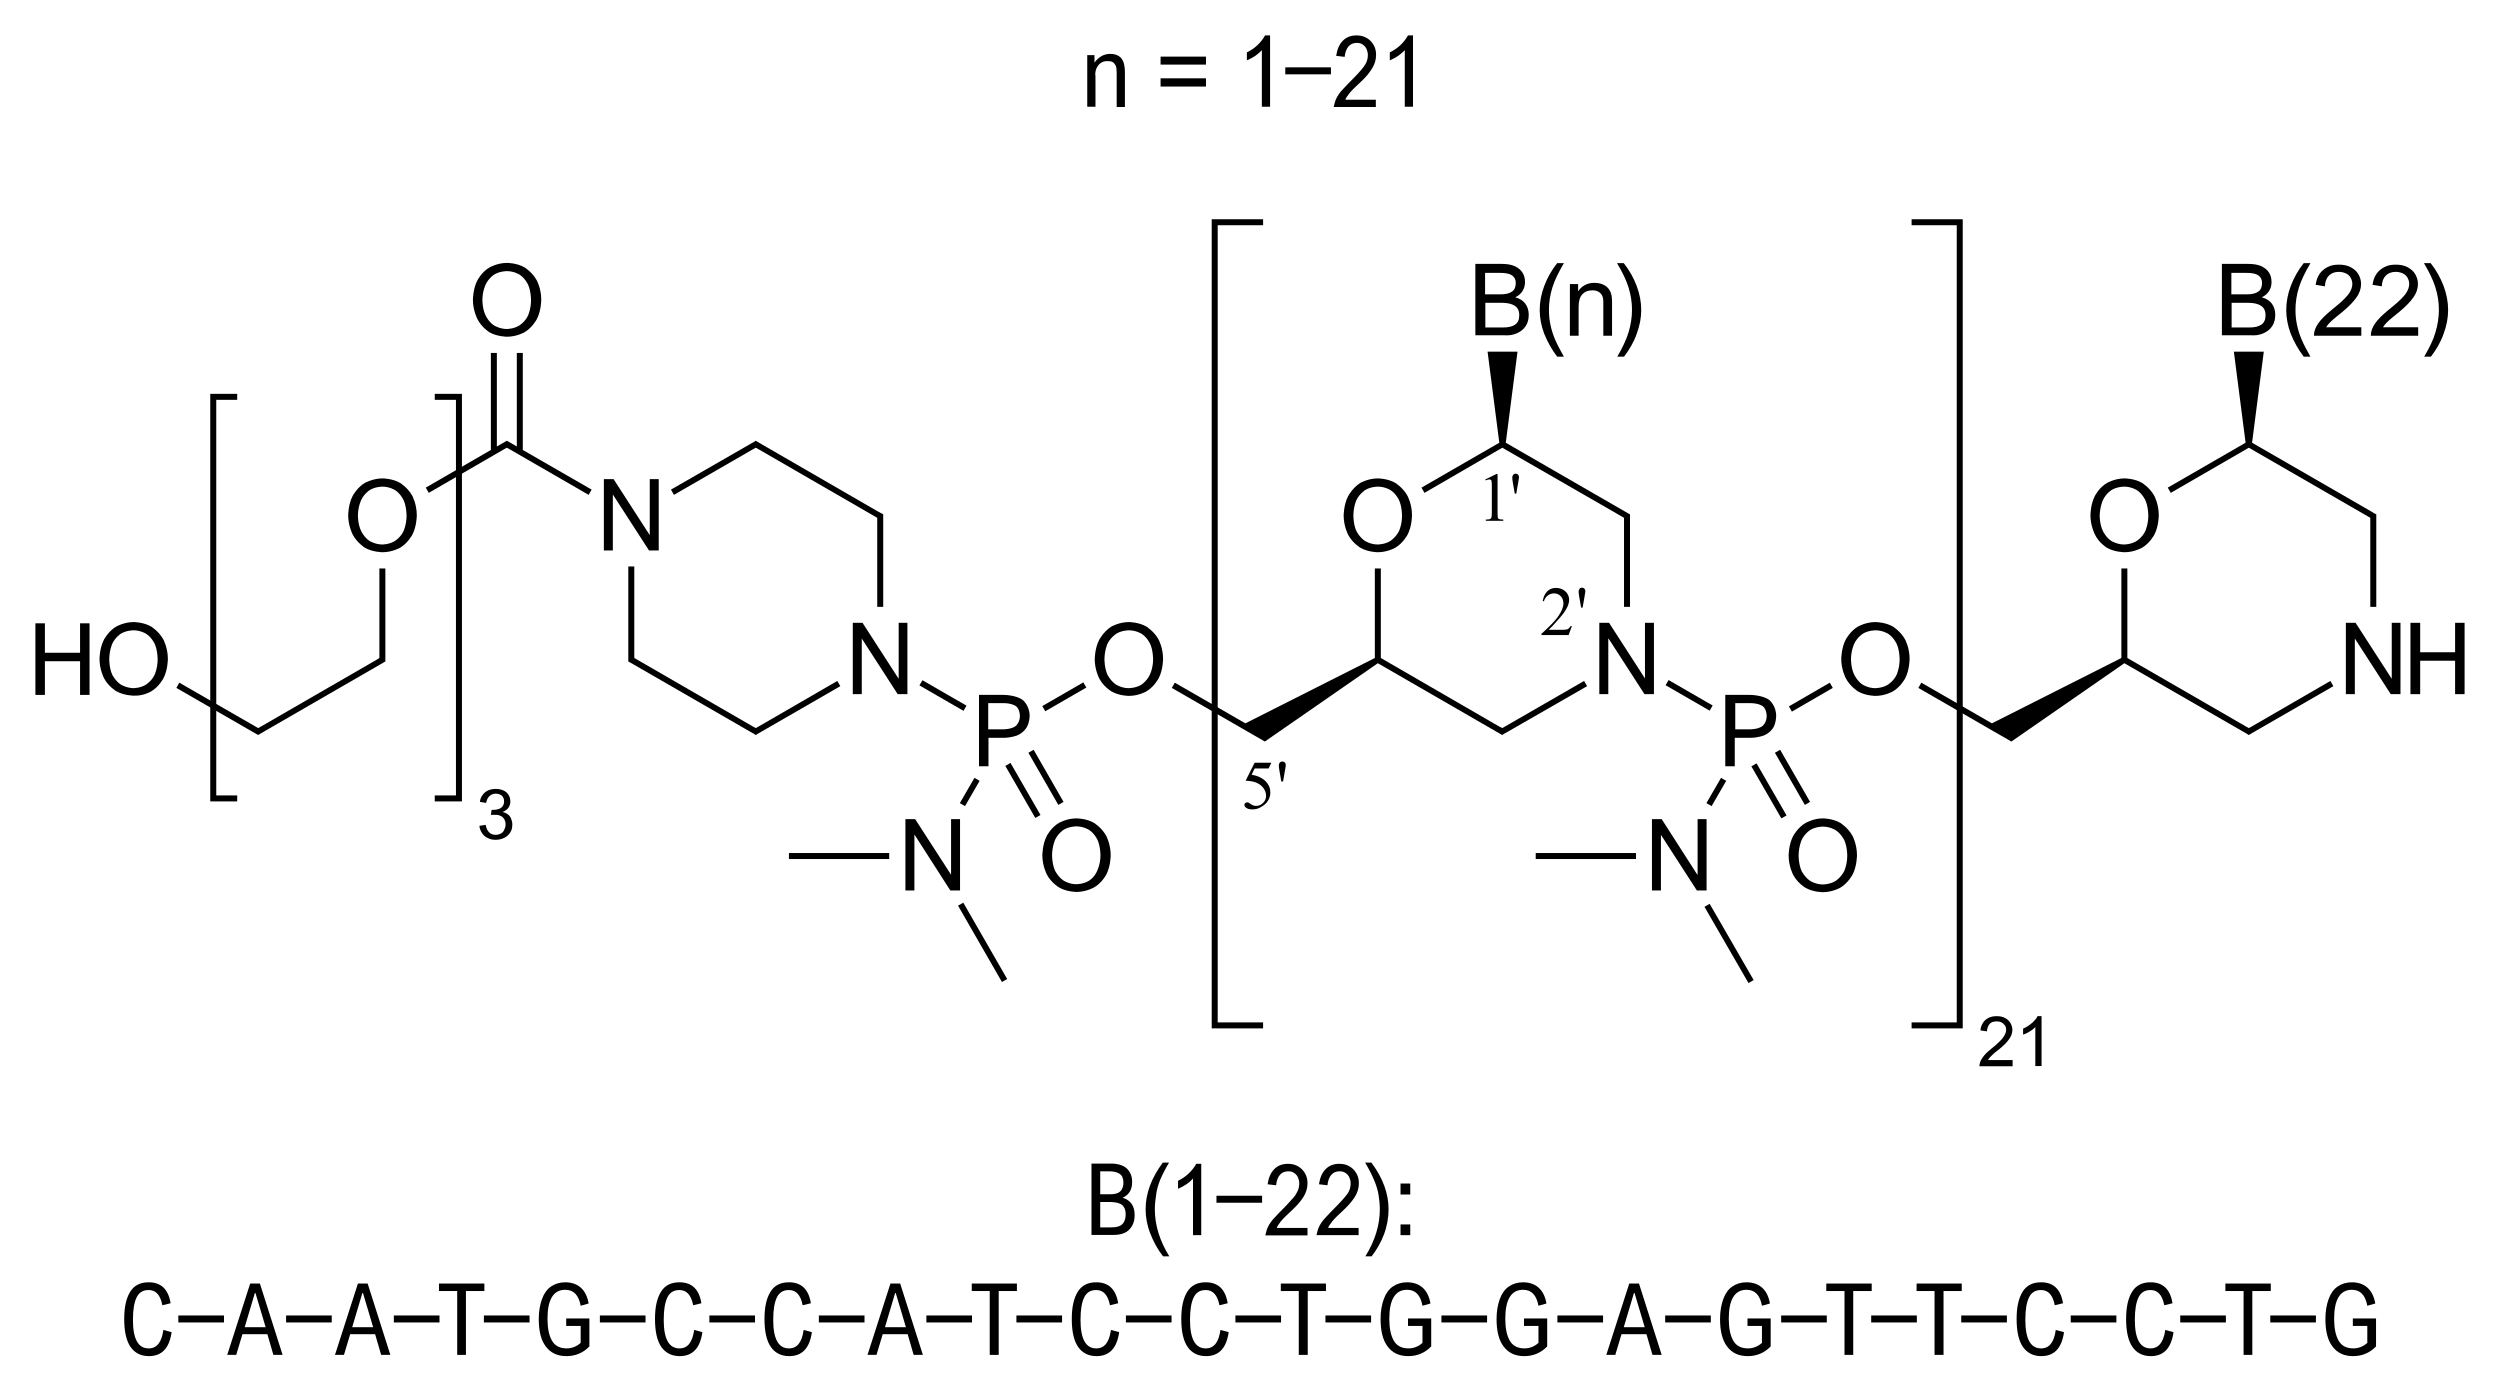 <?xml version="1.0" encoding="utf-8"?>
<!-- Generator: Adobe Illustrator 28.0.0, SVG Export Plug-In . SVG Version: 6.00 Build 0)  -->
<svg version="1.1" id="Слой_1" xmlns="http://www.w3.org/2000/svg" xmlns:xlink="http://www.w3.org/1999/xlink" x="0px" y="0px"
	 viewBox="0 0 1002.3 557.9" style="enable-background:new 0 0 1002.3 557.9;" xml:space="preserve">
<g>
	<path d="M452.7,493c1.5-1.5,2.2-3.4,2.2-5.9c0-3.6-1.6-5.9-4.8-6.9c2.6-1.2,3.8-3.3,3.8-6.3c0-2.3-0.7-4-2.1-5.4
		c-1.4-1.3-3.6-2-6.5-2h-7.7v28.6h8.1C448.9,495.2,451.3,494.5,452.7,493z M441.1,469.6h3.4c1.5,0,2.7,0.2,3.6,0.6s1.5,0.9,1.8,1.5
		c0.3,0.7,0.5,1.5,0.5,2.4c0,1.5-0.4,2.7-1.2,3.5c-0.8,0.8-2.1,1.2-4,1.2h-4.1V469.6z M441.1,492.1v-10.2h3.7c1.5,0,2.8,0.2,3.7,0.5
		c1,0.3,1.7,0.8,2.1,1.6c0.5,0.7,0.7,1.7,0.7,2.9c0,1.4-0.3,2.4-0.8,3.2c-0.5,0.8-1.2,1.3-2.1,1.6c-0.9,0.3-2.1,0.4-3.4,0.4H441.1z"
		/>
	<path d="M465.1,473.1c0.9-2.1,2.1-4.5,3.6-7h-2.5c-4.6,6.2-6.9,12.4-6.9,18.7c0,3.2,0.6,6.5,1.9,9.8s2.9,6.3,5.1,9.1h2.5
		c-3.9-6.3-5.8-12.6-5.8-18.8c0-2,0.2-3.9,0.5-5.8C463.7,477.2,464.3,475.2,465.1,473.1z"/>
	<path d="M478.3,472.5v22.7h3.3v-28.6h-2c-1.7,3-4.2,5.3-7.3,6.8v3.2c1.4-0.6,2.5-1.2,3.5-1.9C476.8,474,477.6,473.3,478.3,472.5z"
		/>
	<rect x="487.7" y="479.4" width="18.3" height="2.8"/>
	<path d="M524.1,492.3h-12.2c0.1-0.6,0.7-1.4,1.6-2.6c0.9-1.1,2.5-2.7,4.8-4.8c1.7-1.6,3.1-3.2,4.2-4.9c1.1-1.7,1.7-3.6,1.7-5.6
		c0-1.5-0.3-2.8-1-4s-1.6-2.1-2.8-2.8c-1.2-0.7-2.5-1-4-1c-2.3,0-4.1,0.7-5.5,2.1c-1.4,1.4-2.3,3.4-2.7,6.1l3.4,0.4
		c0.4-3.7,2.1-5.6,4.9-5.6c0.9,0,1.7,0.2,2.4,0.7c0.7,0.5,1.2,1.1,1.5,1.8c0.3,0.7,0.5,1.5,0.5,2.3c0,1.1-0.2,2.1-0.6,3
		s-0.9,1.8-1.6,2.6s-1.7,1.9-2.9,3.2c-2.3,2.3-4,4.1-5.1,5.3s-1.8,2.3-2.3,3.3c-0.5,1-0.8,2.1-1.1,3.5h16.9V492.3z"/>
	<path d="M539.2,479.9c-0.7,0.9-1.7,1.9-2.9,3.2c-2.3,2.3-4,4.1-5.1,5.3s-1.8,2.3-2.3,3.3c-0.5,1-0.8,2.1-1.1,3.5h16.9v-2.9h-12.2
		c0.1-0.6,0.7-1.4,1.6-2.6c0.9-1.1,2.5-2.7,4.8-4.8c1.7-1.6,3.1-3.2,4.2-4.9c1.1-1.7,1.7-3.6,1.7-5.6c0-1.5-0.3-2.8-1-4
		s-1.6-2.1-2.8-2.8c-1.2-0.7-2.5-1-4-1c-2.3,0-4.1,0.7-5.5,2.1c-1.4,1.4-2.3,3.4-2.7,6.1l3.4,0.4c0.4-3.7,2.1-5.6,4.9-5.6
		c0.9,0,1.7,0.2,2.4,0.7c0.7,0.5,1.2,1.1,1.5,1.8c0.3,0.7,0.5,1.5,0.5,2.3c0,1.1-0.2,2.1-0.6,3S539.9,479.1,539.2,479.9z"/>
	<path d="M556.7,484.8c0-6.3-2.3-12.6-6.9-18.7h-2.5c1.5,2.5,2.7,4.9,3.6,7s1.5,4.2,1.8,6s0.5,3.8,0.5,5.8c0,6.2-1.9,12.5-5.8,18.8
		h2.5c2.1-2.7,3.8-5.7,5-8.9S556.7,488.1,556.7,484.8z"/>
	<rect x="561.5" y="490.9" width="3.9" height="4.3"/>
	<rect x="561.5" y="474.5" width="3.9" height="4.4"/>
	<path d="M59.6,540.6c-4.2,0-6.3-3.8-6.3-11.4c0-4.1,0.5-7.1,1.5-9.1c1-2,2.6-2.9,4.8-2.9c2.9,0,4.7,2,5.5,6.1l3.3-0.8
		c-0.9-5.6-3.8-8.4-8.8-8.4c-3.3,0-5.8,1.2-7.4,3.8s-2.4,6.1-2.4,10.9c0,5.2,0.9,8.9,2.6,11.3c1.7,2.4,4.2,3.6,7.3,3.6
		c5.2,0,8.2-3.2,9.1-9.6l-3.3-0.9C64.8,538.2,62.9,540.6,59.6,540.6z"/>
	<rect x="71.5" y="527.4" width="18.3" height="2.8"/>
	<path d="M100.3,514.6l-9.2,28.6h3.6l2.5-8.3h10l2.4,8.3h3.7l-9.1-28.6H100.3z M98.1,532.1l4.2-14.1l4.2,14.1H98.1z"/>
	<rect x="114.7" y="527.4" width="18.3" height="2.8"/>
	<path d="M143.5,514.6l-9.2,28.6h3.6l2.5-8.3h10l2.4,8.3h3.7l-9.1-28.6H143.5z M141.2,532.1l4.2-14.1l4.2,14.1H141.2z"/>
	<rect x="157.9" y="527.4" width="18.3" height="2.8"/>
	<polygon points="194.2,514.6 176,514.6 176,517.6 183.3,517.6 183.3,543.2 186.8,543.2 186.8,517.6 194.2,517.6 	"/>
	<rect x="194" y="527.4" width="18.3" height="2.8"/>
	<path d="M227,531.6h5.8v6.8c-1.7,1.5-3.6,2.2-5.6,2.2c-2.7,0-4.7-1-5.9-3.1c-1.2-2.1-1.8-5-1.8-8.8c0-7.7,2.4-11.6,7.1-11.6
		c3.4,0,5.4,2.1,6.2,6.4l3.2-0.9c-0.5-2.9-1.6-5-3.2-6.4c-1.6-1.4-3.7-2.1-6.2-2.1c-2.2,0-4.1,0.6-5.7,1.7s-2.8,2.8-3.6,5
		c-0.8,2.2-1.3,4.9-1.3,8c0,4.8,0.9,8.5,2.8,11c1.9,2.6,4.7,3.9,8.3,3.9c3.6,0,6.7-1.3,9.2-3.9v-11.2H227V531.6z"/>
	<rect x="240.5" y="527.4" width="18.3" height="2.8"/>
	<path d="M272.4,540.6c-4.2,0-6.3-3.8-6.3-11.4c0-4.1,0.5-7.1,1.5-9.1c1-2,2.6-2.9,4.8-2.9c2.9,0,4.7,2,5.5,6.1l3.3-0.8
		c-0.9-5.6-3.8-8.4-8.8-8.4c-3.3,0-5.8,1.2-7.4,3.8s-2.4,6.1-2.4,10.9c0,5.2,0.9,8.9,2.6,11.3c1.7,2.4,4.2,3.6,7.3,3.6
		c5.2,0,8.2-3.2,9.1-9.6l-3.3-0.9C277.6,538.2,275.7,540.6,272.4,540.6z"/>
	<rect x="284.4" y="527.4" width="18.3" height="2.8"/>
	<path d="M316.3,540.6c-4.2,0-6.3-3.8-6.3-11.4c0-4.1,0.5-7.1,1.5-9.1c1-2,2.6-2.9,4.8-2.9c2.9,0,4.7,2,5.5,6.1l3.3-0.8
		c-0.9-5.6-3.8-8.4-8.8-8.4c-3.3,0-5.8,1.2-7.4,3.8s-2.4,6.1-2.4,10.9c0,5.2,0.9,8.9,2.6,11.3c1.7,2.4,4.2,3.6,7.3,3.6
		c5.2,0,8.2-3.2,9.1-9.6l-3.3-0.9C321.5,538.2,319.6,540.6,316.3,540.6z"/>
	<rect x="328.3" y="527.4" width="18.3" height="2.8"/>
	<path d="M357,514.6l-9.2,28.6h3.6l2.5-8.3h10l2.4,8.3h3.7l-9.1-28.6H357z M354.8,532.1L359,518l4.2,14.1H354.8z"/>
	<rect x="371.4" y="527.4" width="18.3" height="2.8"/>
	<polygon points="407.7,514.6 389.6,514.6 389.6,517.6 396.8,517.6 396.8,543.2 400.4,543.2 400.4,517.6 407.7,517.6 	"/>
	<rect x="407.5" y="527.4" width="18.3" height="2.8"/>
	<path d="M439.5,540.6c-4.2,0-6.3-3.8-6.3-11.4c0-4.1,0.5-7.1,1.5-9.1c1-2,2.6-2.9,4.8-2.9c2.9,0,4.7,2,5.5,6.1l3.3-0.8
		c-0.9-5.6-3.8-8.4-8.8-8.4c-3.3,0-5.8,1.2-7.4,3.8s-2.4,6.1-2.4,10.9c0,5.2,0.9,8.9,2.6,11.3c1.7,2.4,4.2,3.6,7.3,3.6
		c5.2,0,8.2-3.2,9.1-9.6l-3.3-0.9C444.7,538.2,442.8,540.6,439.5,540.6z"/>
	<rect x="451.4" y="527.4" width="18.3" height="2.8"/>
	<path d="M483.4,540.6c-4.2,0-6.3-3.8-6.3-11.4c0-4.1,0.5-7.1,1.5-9.1c1-2,2.6-2.9,4.8-2.9c2.9,0,4.7,2,5.5,6.1l3.3-0.8
		c-0.9-5.6-3.8-8.4-8.8-8.4c-3.3,0-5.8,1.2-7.4,3.8s-2.4,6.1-2.4,10.9c0,5.2,0.9,8.9,2.6,11.3c1.7,2.4,4.2,3.6,7.3,3.6
		c5.2,0,8.2-3.2,9.1-9.6l-3.3-0.9C488.6,538.2,486.7,540.6,483.4,540.6z"/>
	<rect x="495.3" y="527.4" width="18.3" height="2.8"/>
	<polygon points="531.6,514.6 513.5,514.6 513.5,517.6 520.7,517.6 520.7,543.2 524.3,543.2 524.3,517.6 531.6,517.6 	"/>
	<rect x="531.4" y="527.4" width="18.3" height="2.8"/>
	<path d="M564.5,531.6h5.8v6.8c-1.7,1.5-3.6,2.2-5.6,2.2c-2.7,0-4.7-1-5.9-3.1c-1.2-2.1-1.8-5-1.8-8.8c0-7.7,2.4-11.6,7.1-11.6
		c3.4,0,5.4,2.1,6.2,6.4l3.2-0.9c-0.5-2.9-1.6-5-3.2-6.4c-1.6-1.4-3.7-2.1-6.2-2.1c-2.2,0-4.1,0.6-5.7,1.7c-1.6,1.1-2.8,2.8-3.6,5
		c-0.8,2.2-1.3,4.9-1.3,8c0,4.8,0.9,8.5,2.8,11c1.9,2.6,4.7,3.9,8.3,3.9c3.6,0,6.7-1.3,9.2-3.9v-11.2h-9.3V531.6z"/>
	<rect x="577.9" y="527.4" width="18.3" height="2.8"/>
	<path d="M611,531.6h5.8v6.8c-1.7,1.5-3.6,2.2-5.6,2.2c-2.7,0-4.7-1-5.9-3.1c-1.2-2.1-1.8-5-1.8-8.8c0-7.7,2.4-11.6,7.1-11.6
		c3.4,0,5.4,2.1,6.2,6.4l3.2-0.9c-0.5-2.9-1.6-5-3.2-6.4c-1.6-1.4-3.7-2.1-6.2-2.1c-2.2,0-4.1,0.6-5.7,1.7c-1.6,1.1-2.8,2.8-3.6,5
		c-0.8,2.2-1.3,4.9-1.3,8c0,4.8,0.9,8.5,2.8,11c1.9,2.6,4.7,3.9,8.3,3.9c3.6,0,6.7-1.3,9.2-3.9v-11.2H611V531.6z"/>
	<rect x="624.4" y="527.4" width="18.3" height="2.8"/>
	<path d="M653.2,514.6l-9.2,28.6h3.6l2.5-8.3h10l2.4,8.3h3.7l-9.1-28.6H653.2z M651,532.1l4.2-14.1l4.2,14.1H651z"/>
	<rect x="667.6" y="527.4" width="18.3" height="2.8"/>
	<path d="M700.6,531.6h5.8v6.8c-1.7,1.5-3.6,2.2-5.6,2.2c-2.7,0-4.7-1-5.9-3.1c-1.2-2.1-1.8-5-1.8-8.8c0-7.7,2.4-11.6,7.1-11.6
		c3.4,0,5.4,2.1,6.2,6.4l3.2-0.9c-0.5-2.9-1.6-5-3.2-6.4c-1.6-1.4-3.7-2.1-6.2-2.1c-2.2,0-4.1,0.6-5.7,1.7c-1.6,1.1-2.8,2.8-3.6,5
		c-0.8,2.2-1.3,4.9-1.3,8c0,4.8,0.9,8.5,2.8,11c1.9,2.6,4.7,3.9,8.3,3.9c3.6,0,6.7-1.3,9.2-3.9v-11.2h-9.3V531.6z"/>
	<rect x="714.1" y="527.4" width="18.3" height="2.8"/>
	<polygon points="750.4,514.6 732.2,514.6 732.2,517.6 739.5,517.6 739.5,543.2 743,543.2 743,517.6 750.4,517.6 	"/>
	<rect x="750.2" y="527.4" width="18.3" height="2.8"/>
	<polygon points="786.5,514.6 768.4,514.6 768.4,517.6 775.6,517.6 775.6,543.2 779.2,543.2 779.2,517.6 786.5,517.6 	"/>
	<rect x="786.3" y="527.4" width="18.3" height="2.8"/>
	<path d="M818.3,540.6c-4.2,0-6.3-3.8-6.3-11.4c0-4.1,0.5-7.1,1.5-9.1c1-2,2.6-2.9,4.8-2.9c2.9,0,4.7,2,5.5,6.1l3.3-0.8
		c-0.9-5.6-3.8-8.4-8.8-8.4c-3.3,0-5.8,1.2-7.4,3.8s-2.4,6.1-2.4,10.9c0,5.2,0.9,8.9,2.6,11.3c1.7,2.4,4.2,3.6,7.3,3.6
		c5.2,0,8.2-3.2,9.1-9.6l-3.3-0.9C823.5,538.2,821.6,540.6,818.3,540.6z"/>
	<rect x="830.2" y="527.4" width="18.3" height="2.8"/>
	<path d="M862.2,540.6c-4.2,0-6.3-3.8-6.3-11.4c0-4.1,0.5-7.1,1.5-9.1c1-2,2.6-2.9,4.8-2.9c2.9,0,4.7,2,5.5,6.1l3.3-0.8
		c-0.9-5.6-3.8-8.4-8.8-8.4c-3.3,0-5.8,1.2-7.4,3.8s-2.4,6.1-2.4,10.9c0,5.2,0.9,8.9,2.6,11.3c1.7,2.4,4.2,3.6,7.3,3.6
		c5.2,0,8.2-3.2,9.1-9.6l-3.3-0.9C867.4,538.2,865.4,540.6,862.2,540.6z"/>
	<rect x="874.1" y="527.4" width="18.3" height="2.8"/>
	<polygon points="910.4,514.6 892.2,514.6 892.2,517.6 899.5,517.6 899.5,543.2 903,543.2 903,517.6 910.4,517.6 	"/>
	<rect x="910.2" y="527.4" width="18.3" height="2.8"/>
	<path d="M943.3,531.6h5.8v6.8c-1.7,1.5-3.6,2.2-5.6,2.2c-2.7,0-4.7-1-5.9-3.1c-1.2-2.1-1.8-5-1.8-8.8c0-7.7,2.4-11.6,7.1-11.6
		c3.4,0,5.4,2.1,6.2,6.4l3.2-0.9c-0.5-2.9-1.6-5-3.2-6.4c-1.6-1.4-3.7-2.1-6.2-2.1c-2.2,0-4.1,0.6-5.7,1.7c-1.6,1.1-2.8,2.8-3.6,5
		c-0.8,2.2-1.3,4.9-1.3,8c0,4.8,0.9,8.5,2.8,11c1.9,2.6,4.7,3.9,8.3,3.9c3.6,0,6.7-1.3,9.2-3.9v-11.2h-9.3V531.6z"/>
	<path d="M439.1,30.2c0-1.2,0.2-2.2,0.6-3s1-1.6,1.7-2c0.7-0.5,1.6-0.7,2.6-0.7c0.9,0,1.6,0.1,2.1,0.4s0.9,0.8,1.2,1.4
		s0.4,1.6,0.4,2.8v13.8h3.3V29c0-2.7-0.5-4.5-1.5-5.7c-1-1.1-2.5-1.7-4.4-1.7c-2.5,0-4.6,1.2-6.3,3.5v-3h-2.9v20.7h3.3V30.2z"/>
	<rect x="465.3" y="22.7" width="18.2" height="3.2"/>
	<rect x="465.3" y="31.4" width="18.2" height="3.3"/>
	<path d="M505.9,20.1v22.7h3.3V14.2h-2c-1.7,3-4.2,5.3-7.3,6.8v3.2c1.4-0.6,2.5-1.2,3.5-1.9C504.3,21.6,505.2,20.9,505.9,20.1z"/>
	<rect x="515.3" y="27" width="18.3" height="2.8"/>
	<path d="M546.1,27.6c-0.7,0.9-1.7,1.9-2.9,3.2c-2.3,2.3-4,4.1-5.1,5.3s-1.8,2.3-2.3,3.3c-0.5,1-0.8,2.1-1.1,3.5h16.9v-2.9h-12.2
		c0.1-0.6,0.7-1.4,1.6-2.6c0.9-1.1,2.5-2.7,4.8-4.8c1.7-1.6,3.1-3.2,4.2-5c1.1-1.7,1.7-3.6,1.7-5.6c0-1.5-0.3-2.8-1-4
		s-1.6-2.1-2.8-2.8c-1.2-0.7-2.5-1-4-1c-2.3,0-4.1,0.7-5.5,2.1c-1.4,1.4-2.3,3.4-2.7,6.1l3.4,0.4c0.4-3.7,2.1-5.6,4.9-5.6
		c0.9,0,1.7,0.2,2.4,0.7c0.7,0.5,1.2,1.1,1.5,1.8c0.3,0.7,0.5,1.5,0.5,2.3c0,1.1-0.2,2.1-0.6,3S546.8,26.7,546.1,27.6z"/>
	<path d="M563.2,20.1v22.7h3.3V14.2h-2c-1.7,3-4.2,5.3-7.3,6.8v3.2c1.4-0.6,2.5-1.2,3.5-1.9C561.6,21.6,562.5,20.9,563.2,20.1z"/>
	<path d="M907.5,133.6c1.5-0.7,2.7-1.6,3.5-2.9c0.8-1.2,1.2-2.7,1.2-4.5c0-1.8-0.5-3.3-1.4-4.5s-2.2-2-4-2.5
		c1.2-0.6,2.2-1.4,2.9-2.5c0.7-1.1,1-2.3,1-3.6c0-1.5-0.3-2.7-1-3.8s-1.7-1.9-3.1-2.6c-1.4-0.6-3.1-0.9-5.2-0.9h-10.6v28.6h11.2
		C904.2,134.6,906,134.3,907.5,133.6z M894.7,109.4h5.9c2.2,0,3.8,0.3,4.8,1s1.5,1.7,1.5,3c0,1.7-0.5,2.8-1.5,3.5
		c-1,0.7-2.4,1.1-4.4,1.1h-6.4V109.4z M894.7,131.2v-9.8h6.5c2.4,0,4.1,0.4,5.3,1.2c1.2,0.8,1.8,2,1.8,3.8c0,1.7-0.5,2.9-1.6,3.7
		s-2.7,1.2-5,1.2H894.7z"/>
	<path d="M923.6,143h2.7c-1.4-2.5-2.6-4.7-3.5-6.8s-1.5-4.1-1.9-6s-0.6-3.9-0.6-6c0-3.1,0.5-6.1,1.4-9c0.9-2.9,2.5-6.1,4.6-9.7h-2.7
		c-2.3,2.9-4,6-5.2,9.2s-1.8,6.4-1.8,9.6c0,3.1,0.6,6.3,1.8,9.5C919.7,137,921.4,140.1,923.6,143z"/>
	<path d="M936.8,122.6l-2.3,1.9c-2.3,1.9-4,3.6-5.1,5.2c-1.1,1.6-1.7,3.2-1.7,4.9h19v-3.4h-14.1c0.4-0.7,1-1.4,1.6-2
		s1.5-1.4,2.5-2.2l2.7-2.2c2.4-2,4.2-3.9,5.4-5.6c1.2-1.7,1.8-3.5,1.8-5.3c0-1.5-0.4-2.8-1.1-4c-0.7-1.2-1.8-2.1-3.1-2.8
		c-1.4-0.7-2.9-1-4.7-1c-1.8,0-3.3,0.3-4.6,1s-2.4,1.6-3.2,2.8c-0.8,1.2-1.3,2.7-1.5,4.3l3.7,0.6c0.1-1.9,0.6-3.3,1.6-4.3
		s2.3-1.5,4-1.5c1,0,1.9,0.2,2.8,0.6s1.5,1,1.9,1.7s0.7,1.6,0.7,2.5c0,1.3-0.5,2.7-1.5,4.1C940.6,119.2,939,120.8,936.8,122.6z"/>
	<path d="M959.6,122.6l-2.3,1.9c-2.3,1.9-4,3.6-5.1,5.2c-1.1,1.6-1.7,3.2-1.7,4.9h19v-3.4h-14.1c0.4-0.7,1-1.4,1.6-2
		s1.5-1.4,2.5-2.2l2.7-2.2c2.4-2,4.2-3.9,5.4-5.6c1.2-1.7,1.8-3.5,1.8-5.3c0-1.5-0.4-2.8-1.1-4c-0.7-1.2-1.8-2.1-3.1-2.8
		c-1.4-0.7-2.9-1-4.7-1c-1.8,0-3.3,0.3-4.6,1s-2.4,1.6-3.2,2.8c-0.8,1.2-1.3,2.7-1.5,4.3l3.7,0.6c0.1-1.9,0.6-3.3,1.6-4.3
		s2.3-1.5,4-1.5c1,0,1.9,0.2,2.8,0.6s1.5,1,1.9,1.7s0.7,1.6,0.7,2.5c0,1.3-0.5,2.7-1.5,4.1C963.4,119.2,961.8,120.8,959.6,122.6z"/>
	<path d="M971.9,143l2.7,0c2.2-2.9,4-6,5.1-9.2c1.2-3.2,1.8-6.4,1.8-9.5c0-3.2-0.6-6.4-1.8-9.6s-2.9-6.3-5.2-9.2h-2.7
		c2.1,3.5,3.7,6.8,4.6,9.7s1.4,5.9,1.4,9c0,3.1-0.5,6.1-1.4,9.1C975.6,136.2,974,139.4,971.9,143z"/>
	<path d="M608.2,133.6c1.5-0.7,2.7-1.6,3.5-2.9c0.8-1.2,1.2-2.7,1.2-4.5c0-1.8-0.5-3.3-1.4-4.5s-2.2-2-4-2.5
		c1.2-0.6,2.2-1.4,2.9-2.5c0.7-1.1,1-2.3,1-3.6c0-1.5-0.3-2.7-1-3.8s-1.7-1.9-3.1-2.6c-1.4-0.6-3.1-0.9-5.2-0.9h-10.6v28.6h11.2
		C604.9,134.6,606.7,134.3,608.2,133.6z M595.5,109.4h5.9c2.2,0,3.8,0.3,4.8,1s1.5,1.7,1.5,3c0,1.7-0.5,2.8-1.5,3.5
		c-1,0.7-2.4,1.1-4.4,1.1h-6.4V109.4z M595.5,131.2v-9.8h6.5c2.4,0,4.1,0.4,5.3,1.2c1.2,0.8,1.8,2,1.8,3.8c0,1.7-0.5,2.9-1.6,3.7
		s-2.7,1.2-5,1.2H595.5z"/>
	<path d="M624.3,143h2.7c-1.4-2.5-2.6-4.7-3.5-6.8s-1.5-4.1-1.9-6s-0.6-3.9-0.6-6c0-3.1,0.5-6.1,1.4-9c0.9-2.9,2.5-6.1,4.6-9.7h-2.7
		c-2.3,2.9-4,6-5.2,9.2s-1.8,6.4-1.8,9.6c0,3.1,0.6,6.3,1.8,9.5C620.4,137,622.1,140.1,624.3,143z"/>
	<path d="M632.9,123c0-2.3,0.5-4,1.5-5c1-1.1,2.3-1.6,4.1-1.6c1.4,0,2.4,0.4,3.2,1.2s1.1,1.9,1.1,3.4v13.6h3.5v-14
		c0-2.3-0.6-4.1-1.8-5.3s-3-1.9-5.4-1.9c-1.3,0-2.6,0.3-3.7,0.9c-1.1,0.6-2,1.4-2.7,2.5v-2.9h-3.3v20.7h3.5V123z"/>
	<path d="M648.4,143l2.7,0c2.2-2.9,4-6,5.1-9.2c1.2-3.2,1.8-6.4,1.8-9.5c0-3.2-0.6-6.4-1.8-9.6s-2.9-6.3-5.2-9.2h-2.7
		c2.1,3.5,3.7,6.8,4.6,9.7s1.4,5.9,1.4,9c0,3.1-0.5,6.1-1.4,9.1C652,136.2,650.5,139.4,648.4,143z"/>
	<polygon points="270.2,198.4 301.9,180.1 301.9,180.1 303,179.5 304.1,180.1 304.1,180.1 351.7,207.6 351.7,208.9 351.7,243.3 
		354.1,243.3 354.1,208.9 354.1,206.9 354.1,206.2 351.7,204.9 351.7,204.9 303.8,177.2 303,176.7 302.2,177.2 269,196.3 	"/>
	<polygon points="336.9,275.1 335.7,273 304.1,291.3 304.1,291.3 303,291.9 301.9,291.3 301.9,291.3 254.3,263.8 254.3,262.5 
		254.3,227.1 251.9,227.1 251.9,262.5 251.9,264.5 251.9,265.2 254.2,266.5 254.2,266.5 302.4,294.3 302.4,294.3 303,294.7 
		303.6,294.3 303.6,294.3 	"/>
	<rect x="377" y="268.9" transform="matrix(0.5 -0.866 0.866 0.5 -52.747 466.823)" width="2.4" height="20.4"/>
	<rect x="417.2" y="278.3" transform="matrix(0.866 -0.5 0.5 0.866 -82.572 250.672)" width="19" height="2.4"/>
	<rect x="382.8" y="316.5" transform="matrix(0.501 -0.866 0.866 0.501 -81.054 494.923)" width="11.7" height="2.4"/>
	<polygon points="424.3,322.7 426.4,321.5 414.4,300.6 412.3,301.8 	"/>
	<rect x="409.2" y="304.8" transform="matrix(0.866 -0.499 0.499 0.866 -103.411 247.303)" width="2.4" height="24.1"/>
	<rect x="316.3" y="342" width="40.2" height="2.4"/>
	<polygon points="384.1,363.1 401.7,393.7 403.8,392.5 386.2,361.9 	"/>
	<polygon points="209.6,141.5 207.2,141.5 207.2,179 204.1,177.2 203.2,176.7 202.5,177.1 199.2,179 199.2,141.5 196.8,141.5 
		196.8,180.4 170.7,195.5 171.9,197.6 202.1,180.1 202.1,180.1 203.2,179.5 204.3,180.1 204.3,180.1 236,198.4 237.2,196.3 
		209.6,180.4 	"/>
	<polygon points="496.7,291.3 507.1,297.3 552.4,265.9 601.6,294.3 601.7,294.3 602.2,294.7 602.9,294.3 602.9,294.3 603,294.2 
		604.6,293.3 604.6,293.3 636.3,275.1 635.1,273 602.3,291.9 601.1,291.3 601.1,291.3 553.6,263.8 553.6,227.9 551.2,227.9 
		551.2,263.8 499.3,290 471,273.7 469.8,275.8 496.7,291.3 	"/>
	<path d="M602.3,179.5l47.6,27.4l0,0l1.2,0.7v1.3v34.4h2.4v-34.4v-2v-0.7l-0.6-0.3l0,0l-49.2-28.4l4.7-36.5h-12l4.7,36.5l-31.2,18
		l1.2,2.1L602.3,179.5z M602.3,178.1L602.3,178.1L602.3,178.1L602.3,178.1z"/>
	<rect x="676.3" y="268.9" transform="matrix(0.5 -0.866 0.866 0.5 96.755 725.95)" width="2.4" height="20.4"/>
	<polygon points="734.8,275.8 733.6,273.7 717.2,283.2 718.4,285.3 	"/>
	<rect x="682" y="316.5" transform="matrix(0.501 -0.866 0.866 0.501 68.365 754.032)" width="11.7" height="2.4"/>
	<polygon points="723.6,322.7 725.7,321.5 713.7,300.6 711.6,301.8 	"/>
	<rect x="708.4" y="304.8" transform="matrix(0.866 -0.499 0.499 0.866 -63.41 396.779)" width="2.4" height="24.1"/>
	<rect x="615.7" y="342" width="40.2" height="2.4"/>
	<rect x="692" y="360.2" transform="matrix(0.866 -0.5 0.5 0.866 -96.017 397.623)" width="2.4" height="35.3"/>
	<polygon points="796,291.3 798.4,292.7 801.2,294.3 801.2,294.3 806.4,297.3 851.7,265.9 901,294.3 901,294.3 901.6,294.7 
		902.2,294.3 902.2,294.3 935.5,275.1 934.3,273 902.7,291.3 902.7,291.3 901.6,291.9 901.6,291.9 900.5,291.3 900.5,291.3 
		852.9,263.8 852.9,227.9 850.5,227.9 850.5,263.8 798.6,290 770.3,273.7 769.1,275.8 796,291.3 	"/>
	<path d="M901.6,179.5l48.7,28.1v1.3v34.4h2.4v-34.4v-2v-0.7l-0.6-0.3l0,0l-0.4-0.2l-1.3-0.8l0,0l-47.5-27.4l4.7-36.5h-12l4.7,36.5
		l-31.2,18l1.2,2.1L901.6,179.5z M901.6,178.1L901.6,178.1L901.6,178.1L901.6,178.1z"/>
	<polygon points="245.7,198.4 245.8,198.4 260.2,220.7 264.1,220.7 264.1,192.1 260.5,192.1 260.5,214.4 260.4,214.4 246,192.1 
		242.1,192.1 242.1,220.7 245.7,220.7 	"/>
	<polygon points="341.9,249.7 341.9,278.3 345.5,278.3 345.5,256 345.5,256 359.9,278.3 363.8,278.3 363.8,249.7 360.3,249.7 
		360.3,272 360.2,272 345.8,249.7 	"/>
	<path d="M396.3,295.8h6c3.3,0,5.6-1,5.6-1c2.4-1,3.6-3,3.6-3c1.3-2,1.3-4.8,1.3-4.8c0-4.1-2.7-6.3-2.7-6.3
		c-2.7-2.1-7.7-2.1-7.7-2.1h-9.9v28.6h3.8V295.8z M396.3,281.9h6c3.4,0,5,1.2,5,1.2c1.6,1.2,1.6,3.9,1.6,3.9c0,2.7-1.6,4-1.6,4
		c-1.6,1.4-5,1.4-5,1.4h-6.1V281.9z"/>
	<path d="M440.7,256.5c-1.8,3.4-1.8,7.8-1.8,7.8c0,4.3,1.8,7.7,1.8,7.7c1.8,3.4,4.9,5.2,4.9,5.2c3.1,1.8,7,1.8,7,1.8
		c3.9,0,7-1.8,7-1.8c3.1-1.8,4.9-5.2,4.9-5.2c1.8-3.4,1.8-7.8,1.8-7.8c0-4.5-1.8-7.8-1.8-7.8c-1.8-3.3-4.9-5.2-4.9-5.2
		c-3.1-1.8-7-1.8-7-1.8c-3.9,0-7,1.8-7,1.8C442.5,253.1,440.7,256.5,440.7,256.5z M447.5,254.1c2.2-1.4,5.1-1.4,5.1-1.4
		c2.9,0,5.1,1.4,5.1,1.4c2.2,1.4,3.4,4,3.4,4c1.2,2.6,1.2,6.2,1.2,6.2c0,3.6-1.3,6.2-1.3,6.2c-1.2,2.6-3.4,4-3.4,4
		c-2.2,1.4-5.1,1.4-5.1,1.4c-2.8,0-5-1.4-5-1.4c-2.2-1.4-3.5-4-3.5-4c-1.2-2.6-1.2-6.1-1.2-6.1c0-3.6,1.2-6.3,1.2-6.3
		C445.3,255.5,447.5,254.1,447.5,254.1z"/>
	<polygon points="363,357 366.6,357 366.6,334.7 366.7,334.7 381,357 384.9,357 384.9,328.4 381.3,328.4 381.3,350.7 381.3,350.7 
		366.9,328.4 363,328.4 	"/>
	<path d="M443.5,350.7c1.8-3.4,1.8-7.8,1.8-7.8c0-4.5-1.8-7.8-1.8-7.8c-1.8-3.3-4.9-5.2-4.9-5.2c-3.1-1.8-7-1.8-7-1.8
		c-3.9,0-7,1.8-7,1.8c-3.2,1.8-4.9,5.2-4.9,5.2c-1.8,3.4-1.8,7.8-1.8,7.8c0,4.3,1.8,7.7,1.8,7.7c1.8,3.4,4.9,5.2,4.9,5.2
		c3.1,1.8,7,1.8,7,1.8c3.9,0,7-1.8,7-1.8C441.7,354.1,443.5,350.7,443.5,350.7z M436.6,353.1c-2.2,1.4-5.1,1.4-5.1,1.4
		c-2.8,0-5-1.4-5-1.4c-2.2-1.4-3.5-4-3.5-4c-1.2-2.6-1.2-6.1-1.2-6.1c0-3.6,1.2-6.3,1.2-6.3c1.2-2.6,3.4-4,3.4-4
		c2.2-1.4,5.1-1.4,5.1-1.4c2.9,0,5.1,1.4,5.1,1.4c2.2,1.4,3.4,4,3.4,4c1.2,2.6,1.2,6.2,1.2,6.2c0,3.6-1.3,6.2-1.3,6.2
		C438.8,351.8,436.6,353.1,436.6,353.1z"/>
	<path d="M146.3,219.6c3.1,1.8,7.1,1.8,7.1,1.8c3.9,0,7-1.8,7-1.8c3.1-1.8,4.9-5.2,4.9-5.2c1.8-3.4,1.8-7.8,1.8-7.8
		c0-4.5-1.8-7.8-1.8-7.8c-1.8-3.3-4.9-5.2-4.9-5.2c-3.1-1.8-7-1.8-7-1.8c-3.9,0-7.1,1.8-7.1,1.8c-3.1,1.8-4.9,5.2-4.9,5.2
		c-1.8,3.4-1.8,7.8-1.8,7.8c0,4.3,1.8,7.7,1.8,7.7C143.2,217.7,146.3,219.6,146.3,219.6z M144.8,200.5c1.2-2.6,3.4-4,3.4-4
		c2.2-1.4,5.1-1.4,5.1-1.4c2.9,0,5.1,1.4,5.1,1.4c2.2,1.4,3.4,4,3.4,4c1.2,2.6,1.2,6.2,1.2,6.2c0,3.6-1.2,6.2-1.2,6.2
		c-1.2,2.6-3.5,4-3.5,4c-2.2,1.4-5,1.4-5,1.4c-2.8,0-5.1-1.4-5.1-1.4c-2.2-1.4-3.4-4-3.4-4c-1.3-2.6-1.3-6.1-1.3-6.1
		C143.5,203.1,144.8,200.5,144.8,200.5z"/>
	<path d="M196.2,133.2c3.1,1.8,7.1,1.8,7.1,1.8c3.9,0,7-1.8,7-1.8c3.1-1.8,4.9-5.2,4.9-5.2c1.8-3.4,1.8-7.8,1.8-7.8
		c0-4.5-1.8-7.8-1.8-7.8c-1.8-3.3-4.9-5.2-4.9-5.2c-3.1-1.8-7-1.8-7-1.8c-3.9,0-7,1.8-7,1.8c-3.2,1.8-4.9,5.2-4.9,5.2
		c-1.8,3.4-1.8,7.8-1.8,7.8c0,4.3,1.8,7.7,1.8,7.7C193.1,131.3,196.2,133.2,196.2,133.2z M194.7,114.1c1.2-2.6,3.4-4,3.4-4
		c2.2-1.4,5.1-1.4,5.1-1.4c2.9,0,5.1,1.4,5.1,1.4c2.2,1.4,3.4,4,3.4,4c1.2,2.6,1.2,6.2,1.2,6.2c0,3.6-1.2,6.2-1.2,6.2
		c-1.2,2.6-3.5,4-3.5,4c-2.2,1.4-5,1.4-5,1.4c-2.8,0-5.1-1.4-5.1-1.4c-2.2-1.4-3.4-4-3.4-4c-1.3-2.6-1.3-6.1-1.3-6.1
		C193.4,116.7,194.7,114.1,194.7,114.1z"/>
	<polygon points="101.1,293.3 102.8,294.3 102.9,294.3 102.9,294.3 103.5,294.7 104.1,294.3 104.1,294.3 153.8,265.6 154.5,265.2 
		154.5,264.5 154.5,262.5 154.5,227.9 152.1,227.9 152.1,262.5 152.1,263.8 151,264.5 151,264.5 104.6,291.3 104.6,291.3 
		103.5,291.9 71.9,273.7 70.7,275.8 101.1,293.3 	"/>
	<path d="M60.6,277.2c3.1-1.8,4.9-5.2,4.9-5.2c1.8-3.4,1.8-7.8,1.8-7.8c0-4.5-1.8-7.8-1.8-7.8c-1.8-3.3-4.9-5.2-4.9-5.2
		c-3.1-1.8-7-1.8-7-1.8c-3.9,0-7,1.8-7,1.8c-3.1,1.8-4.9,5.2-4.9,5.2c-1.8,3.4-1.8,7.8-1.8,7.8c0,4.3,1.8,7.7,1.8,7.7
		c1.8,3.4,4.9,5.2,4.9,5.2c3.1,1.8,7,1.8,7,1.8C57.5,279.1,60.6,277.2,60.6,277.2z M48.5,274.5c-2.2-1.4-3.5-4-3.5-4
		c-1.2-2.6-1.2-6.1-1.2-6.1c0-3.6,1.2-6.3,1.2-6.3c1.2-2.6,3.4-4,3.4-4c2.2-1.4,5.1-1.4,5.1-1.4c2.9,0,5.1,1.4,5.1,1.4
		c2.2,1.4,3.4,4,3.4,4c1.2,2.6,1.2,6.2,1.2,6.2c0,3.6-1.2,6.2-1.2,6.2c-1.2,2.6-3.5,4-3.5,4c-2.2,1.4-5.1,1.4-5.1,1.4
		C50.7,275.8,48.5,274.5,48.5,274.5z"/>
	<polygon points="32.1,261.7 18,261.7 18,249.9 14.2,249.9 14.2,278.6 18,278.6 18,265.1 32.1,265.1 32.1,278.6 35.9,278.6 
		35.9,249.9 32.1,249.9 	"/>
	<polygon points="641.2,249.7 641.2,278.3 644.8,278.3 644.8,256 644.9,256 659.3,278.3 663.1,278.3 663.1,249.7 659.5,249.7 
		659.5,272 659.5,272 645.1,249.7 	"/>
	<path d="M540.5,198.9c-1.8,3.4-1.8,7.8-1.8,7.8c0,4.3,1.8,7.7,1.8,7.7c1.8,3.4,4.9,5.2,4.9,5.2c3.1,1.8,7,1.8,7,1.8
		c3.9,0,7-1.8,7-1.8c3.1-1.8,4.9-5.2,4.9-5.2c1.8-3.4,1.8-7.8,1.8-7.8c0-4.5-1.8-7.8-1.8-7.8c-1.8-3.3-4.9-5.2-4.9-5.2
		c-3.1-1.8-7-1.8-7-1.8c-3.9,0-7,1.8-7,1.8C542.3,195.5,540.5,198.9,540.5,198.9z M547.3,196.5c2.2-1.4,5.1-1.4,5.1-1.4
		c2.9,0,5.1,1.4,5.1,1.4c2.2,1.4,3.4,4,3.4,4c1.2,2.6,1.2,6.2,1.2,6.2c0,3.6-1.2,6.2-1.2,6.2c-1.3,2.6-3.5,4-3.5,4
		c-2.2,1.4-5.1,1.4-5.1,1.4c-2.8,0-5-1.4-5-1.4c-2.2-1.4-3.5-4-3.5-4c-1.2-2.6-1.2-6.1-1.2-6.1c0-3.6,1.2-6.3,1.2-6.3
		C545.1,197.9,547.3,196.5,547.3,196.5z"/>
	<path d="M695.7,295.8h6c3.3,0,5.6-1,5.6-1c2.4-1,3.6-3,3.6-3c1.2-2,1.2-4.8,1.2-4.8c0-4.1-2.7-6.3-2.7-6.3
		c-2.7-2.1-7.8-2.1-7.8-2.1h-9.9v28.6h3.8V295.8z M695.7,281.9h6c3.4,0,5,1.2,5,1.2c1.6,1.2,1.6,3.9,1.6,3.9c0,2.7-1.6,4-1.6,4
		c-1.6,1.4-5,1.4-5,1.4h-6V281.9z"/>
	<path d="M744.9,277.2c3.1,1.8,7,1.8,7,1.8c3.9,0,7-1.8,7-1.8c3.1-1.8,4.9-5.2,4.9-5.2c1.8-3.4,1.8-7.8,1.8-7.8
		c0-4.5-1.8-7.8-1.8-7.8c-1.8-3.3-4.9-5.2-4.9-5.2c-3.1-1.8-7-1.8-7-1.8c-3.9,0-7,1.8-7,1.8c-3.1,1.8-4.9,5.2-4.9,5.2
		c-1.8,3.4-1.8,7.8-1.8,7.8c0,4.3,1.8,7.7,1.8,7.7C741.8,275.3,744.9,277.2,744.9,277.2z M743.4,258.1c1.2-2.6,3.4-4,3.4-4
		c2.2-1.4,5.1-1.4,5.1-1.4c2.9,0,5.1,1.4,5.1,1.4c2.2,1.4,3.4,4,3.4,4c1.2,2.6,1.2,6.2,1.2,6.2c0,3.6-1.2,6.2-1.2,6.2
		c-1.2,2.6-3.5,4-3.5,4c-2.2,1.4-5.1,1.4-5.1,1.4c-2.8,0-5-1.4-5-1.4c-2.2-1.4-3.4-4-3.4-4c-1.3-2.6-1.3-6.1-1.3-6.1
		C742.1,260.7,743.4,258.1,743.4,258.1z"/>
	<polygon points="662.3,357 665.9,357 665.9,334.7 665.9,334.7 680.3,357 684.2,357 684.2,328.4 680.6,328.4 680.6,350.7 
		680.5,350.7 666.2,328.4 662.3,328.4 	"/>
	<path d="M723.8,330c-3.1,1.8-4.9,5.2-4.9,5.2c-1.8,3.4-1.8,7.8-1.8,7.8c0,4.3,1.8,7.7,1.8,7.7c1.8,3.4,4.9,5.2,4.9,5.2
		c3.1,1.8,7,1.8,7,1.8c3.9,0,7-1.8,7-1.8c3.1-1.8,4.9-5.2,4.9-5.2c1.8-3.4,1.8-7.8,1.8-7.8c0-4.5-1.8-7.8-1.8-7.8
		c-1.8-3.3-4.9-5.2-4.9-5.2c-3.1-1.8-7-1.8-7-1.8C727,328.1,723.8,330,723.8,330z M739.4,336.8c1.2,2.6,1.2,6.2,1.2,6.2
		c0,3.6-1.2,6.2-1.2,6.2c-1.3,2.6-3.5,4-3.5,4c-2.2,1.4-5.1,1.4-5.1,1.4c-2.8,0-5-1.4-5-1.4c-2.2-1.4-3.5-4-3.5-4
		c-1.2-2.6-1.2-6.1-1.2-6.1c0-3.6,1.2-6.3,1.2-6.3c1.2-2.6,3.4-4,3.4-4c2.2-1.4,5.1-1.4,5.1-1.4c2.9,0,5.1,1.4,5.1,1.4
		C738.1,334.2,739.4,336.8,739.4,336.8z"/>
	<polygon points="958.9,272 958.8,272 944.4,249.7 940.5,249.7 940.5,278.3 944.1,278.3 944.1,256 944.1,256 958.5,278.3 
		962.4,278.3 962.4,249.7 958.9,249.7 	"/>
	<polygon points="984.3,249.7 984.3,261.5 970.3,261.5 970.3,249.7 966.4,249.7 966.4,278.3 970.3,278.3 970.3,264.9 984.3,264.9 
		984.3,278.3 988.1,278.3 988.1,249.7 	"/>
	<path d="M844.7,219.6c3.1,1.8,7.1,1.8,7.1,1.8c3.9,0,7-1.8,7-1.8c3.1-1.8,4.9-5.2,4.9-5.2c1.8-3.4,1.8-7.8,1.8-7.8
		c0-4.5-1.8-7.8-1.8-7.8c-1.8-3.3-4.9-5.2-4.9-5.2c-3.1-1.8-7-1.8-7-1.8c-3.9,0-7,1.8-7,1.8c-3.2,1.8-4.9,5.2-4.9,5.2
		c-1.8,3.4-1.8,7.8-1.8,7.8c0,4.3,1.8,7.7,1.8,7.7C841.5,217.7,844.7,219.6,844.7,219.6z M843.1,200.5c1.2-2.6,3.4-4,3.4-4
		c2.2-1.4,5.1-1.4,5.1-1.4c2.9,0,5.1,1.4,5.1,1.4c2.2,1.4,3.4,4,3.4,4c1.2,2.6,1.2,6.2,1.2,6.2c0,3.6-1.2,6.2-1.2,6.2
		c-1.2,2.6-3.5,4-3.5,4c-2.2,1.4-5,1.4-5,1.4c-2.8,0-5.1-1.4-5.1-1.4c-2.2-1.4-3.4-4-3.4-4c-1.3-2.6-1.3-6.1-1.3-6.1
		C841.9,203.1,843.1,200.5,843.1,200.5z"/>
	<path d="M798.1,423.6c0.4-0.4,1-1,1.7-1.6l1.9-1.5c1.7-1.4,3-2.7,3.8-3.9c0.9-1.2,1.3-2.5,1.3-3.7c0-1-0.3-1.9-0.8-2.8
		c-0.5-0.8-1.2-1.5-2.2-2c-0.9-0.5-2-0.7-3.3-0.7c-1.2,0-2.3,0.2-3.3,0.7c-0.9,0.5-1.7,1.1-2.2,2c-0.6,0.9-0.9,1.9-1,3l2.6,0.4
		c0.1-1.3,0.5-2.3,1.1-3s1.6-1,2.8-1c0.7,0,1.4,0.1,1.9,0.4c0.6,0.3,1,0.7,1.4,1.2s0.5,1.1,0.5,1.8c0,0.9-0.4,1.9-1.1,2.9
		c-0.7,1-1.8,2.1-3.3,3.4l-1.6,1.3c-1.6,1.3-2.8,2.5-3.5,3.6c-0.8,1.1-1.2,2.2-1.2,3.4h13.3V425H797
		C797.3,424.5,797.7,424,798.1,423.6z"/>
	<path d="M818.5,427.4v-20h-1.6c-0.4,0.9-1.2,1.8-2.2,2.7c-1,0.9-2.2,1.7-3.6,2.3v2.4c1-0.3,1.9-0.8,2.7-1.3
		c0.9-0.5,1.6-1.1,2.2-1.7v15.6H818.5z"/>
	<path d="M200.8,334.2c-0.6,0.3-1.3,0.5-2.1,0.5c-1,0-1.9-0.3-2.6-1s-1.1-1.6-1.4-3l-2.5,0.4c0.1,1.1,0.5,2.1,1.1,3
		c0.6,0.8,1.3,1.5,2.3,1.9c0.9,0.5,2,0.7,3.1,0.7c1.3,0,2.5-0.3,3.5-0.8c1-0.5,1.8-1.2,2.4-2.2c0.6-0.9,0.8-2,0.8-3.2
		c0-0.8-0.2-1.6-0.5-2.3s-0.7-1.3-1.3-1.7s-1.2-0.8-2-0.9v-0.1c0.9-0.4,1.7-0.9,2.2-1.6c0.5-0.7,0.8-1.6,0.8-2.5
		c0-1-0.2-1.9-0.7-2.7s-1.2-1.4-2.1-1.8c-0.9-0.4-1.9-0.6-3.1-0.6c-1.1,0-2.1,0.2-3,0.6c-0.9,0.4-1.6,1-2.2,1.8s-1,1.7-1.1,2.8
		l2.5,0.4c0.2-1.1,0.6-2,1.3-2.7c0.7-0.6,1.5-1,2.5-1c1,0,1.9,0.3,2.5,0.8c0.6,0.6,0.9,1.3,0.9,2.3c0,1.1-0.4,1.9-1.1,2.5
		c-0.8,0.6-1.9,0.9-3.4,0.9h-0.5l-0.3,2h2.1c0.8,0,1.4,0.2,2,0.5c0.6,0.3,1,0.8,1.3,1.3c0.3,0.6,0.5,1.2,0.5,2
		c0,0.8-0.2,1.5-0.5,2.1C201.9,333.4,201.4,333.8,200.8,334.2z"/>
	<path d="M597.9,207.6c-0.1,0.2-0.3,0.4-0.5,0.5c-0.3,0.1-0.8,0.2-1.7,0.2v0.5h7v-0.5c-0.8,0-1.4-0.1-1.7-0.2s-0.5-0.3-0.5-0.6
		s-0.1-0.9-0.1-1.9V190h-0.4l-4.5,2.2l0.2,0.4c0.6-0.3,1.1-0.4,1.4-0.4c0.2,0,0.4,0.1,0.6,0.2s0.3,0.4,0.3,0.6
		c0.1,0.4,0.1,1.2,0.1,2.6v10C598.1,206.7,598,207.4,597.9,207.6z"/>
	<path d="M606.7,190.3c-0.2,0.3-0.4,0.7-0.4,1.3c0,0.4,0.1,1.1,0.3,2.3l0.7,4h0.6l0.7-4c0.2-1.3,0.4-2.2,0.4-2.5
		c0-0.4-0.1-0.8-0.4-1.1c-0.3-0.3-0.6-0.4-1-0.4S607,190.1,606.7,190.3z"/>
	<path d="M618,254.1v0.5h10.9l1.3-3.6h-0.5c-0.2,0.4-0.5,0.7-0.8,1c-0.3,0.2-0.7,0.4-1.1,0.4c-0.4,0.1-1.1,0.1-2.1,0.1h-4.8
		c0.6-0.5,2-2,4.2-4.5c1.5-1.7,2.6-3.2,3.3-4.7c0.4-0.9,0.7-1.9,0.7-2.8c0-1.3-0.5-2.5-1.5-3.4s-2.3-1.4-3.8-1.4
		c-1.4,0-2.6,0.5-3.5,1.4c-0.9,0.9-1.5,2.2-1.8,3.9h0.5c0.3-1,0.9-1.8,1.6-2.3c0.7-0.5,1.5-0.8,2.5-0.8c1,0,1.9,0.4,2.6,1.1
		s1.1,1.7,1.1,2.9c0,1.5-0.7,3.2-2,5.1S621.2,251.2,618,254.1z"/>
	<path d="M633.3,236c-0.2,0.3-0.4,0.7-0.4,1.3c0,0.4,0.1,1.1,0.3,2.3l0.7,4h0.6l0.7-4c0.2-1.3,0.4-2.2,0.4-2.5
		c0-0.4-0.1-0.8-0.4-1.1c-0.3-0.3-0.6-0.4-1-0.4S633.6,235.8,633.3,236z"/>
	<path d="M508.7,320.4c0.4-0.8,0.6-1.7,0.6-2.7c0-1.7-0.6-3.1-1.8-4.4c-1.4-1.4-3.3-2.3-5.7-2.7l1.2-2.5h5.6l1.1-2.3H503l-3.6,7.2
		c1.7,0.1,3.1,0.3,4.1,0.7c1.3,0.5,2.3,1.3,3,2.2c0.7,1,1.1,2,1.1,3.1c0,1.2-0.4,2.1-1.2,2.9c-0.8,0.8-1.7,1.2-2.8,1.2
		c-0.7,0-1.4-0.2-2.1-0.7c-0.4-0.3-0.7-0.5-0.9-0.6c-0.2-0.1-0.4-0.1-0.6-0.1c-0.3,0-0.6,0.1-0.8,0.3c-0.2,0.2-0.3,0.4-0.3,0.7
		c0,0.5,0.3,0.9,0.8,1.2c0.5,0.4,1.3,0.6,2.4,0.6c1.1,0,2.2-0.2,3.2-0.8c0.7-0.4,1.4-0.8,2-1.4C507.8,321.9,508.3,321.2,508.7,320.4
		z"/>
	<path d="M514.4,313.3l0.7-4c0.2-1.3,0.4-2.1,0.4-2.5c0-0.4-0.1-0.8-0.4-1.1s-0.6-0.4-1-0.4s-0.7,0.1-1,0.4
		c-0.2,0.3-0.4,0.7-0.4,1.3c0,0.4,0.1,1.1,0.3,2.3l0.7,4H514.4z"/>
</g>
<polygon points="506.4,412.3 485.8,412.3 485.8,87.9 506.4,87.9 506.4,90.3 488.2,90.3 488.2,409.9 506.4,409.9 "/>
<polygon points="95.1,321.3 84.3,321.3 84.3,157.9 95.1,157.9 95.1,160.3 86.7,160.3 86.7,318.9 95.1,318.9 "/>
<polygon points="185.2,321.3 174.3,321.3 174.3,318.9 182.8,318.9 182.8,160.3 174.3,160.3 174.3,157.9 185.2,157.9 "/>
<polygon points="766.4,412.3 786.9,412.3 786.9,87.9 766.4,87.9 766.4,90.3 784.5,90.3 784.5,409.9 766.4,409.9 "/>
</svg>
